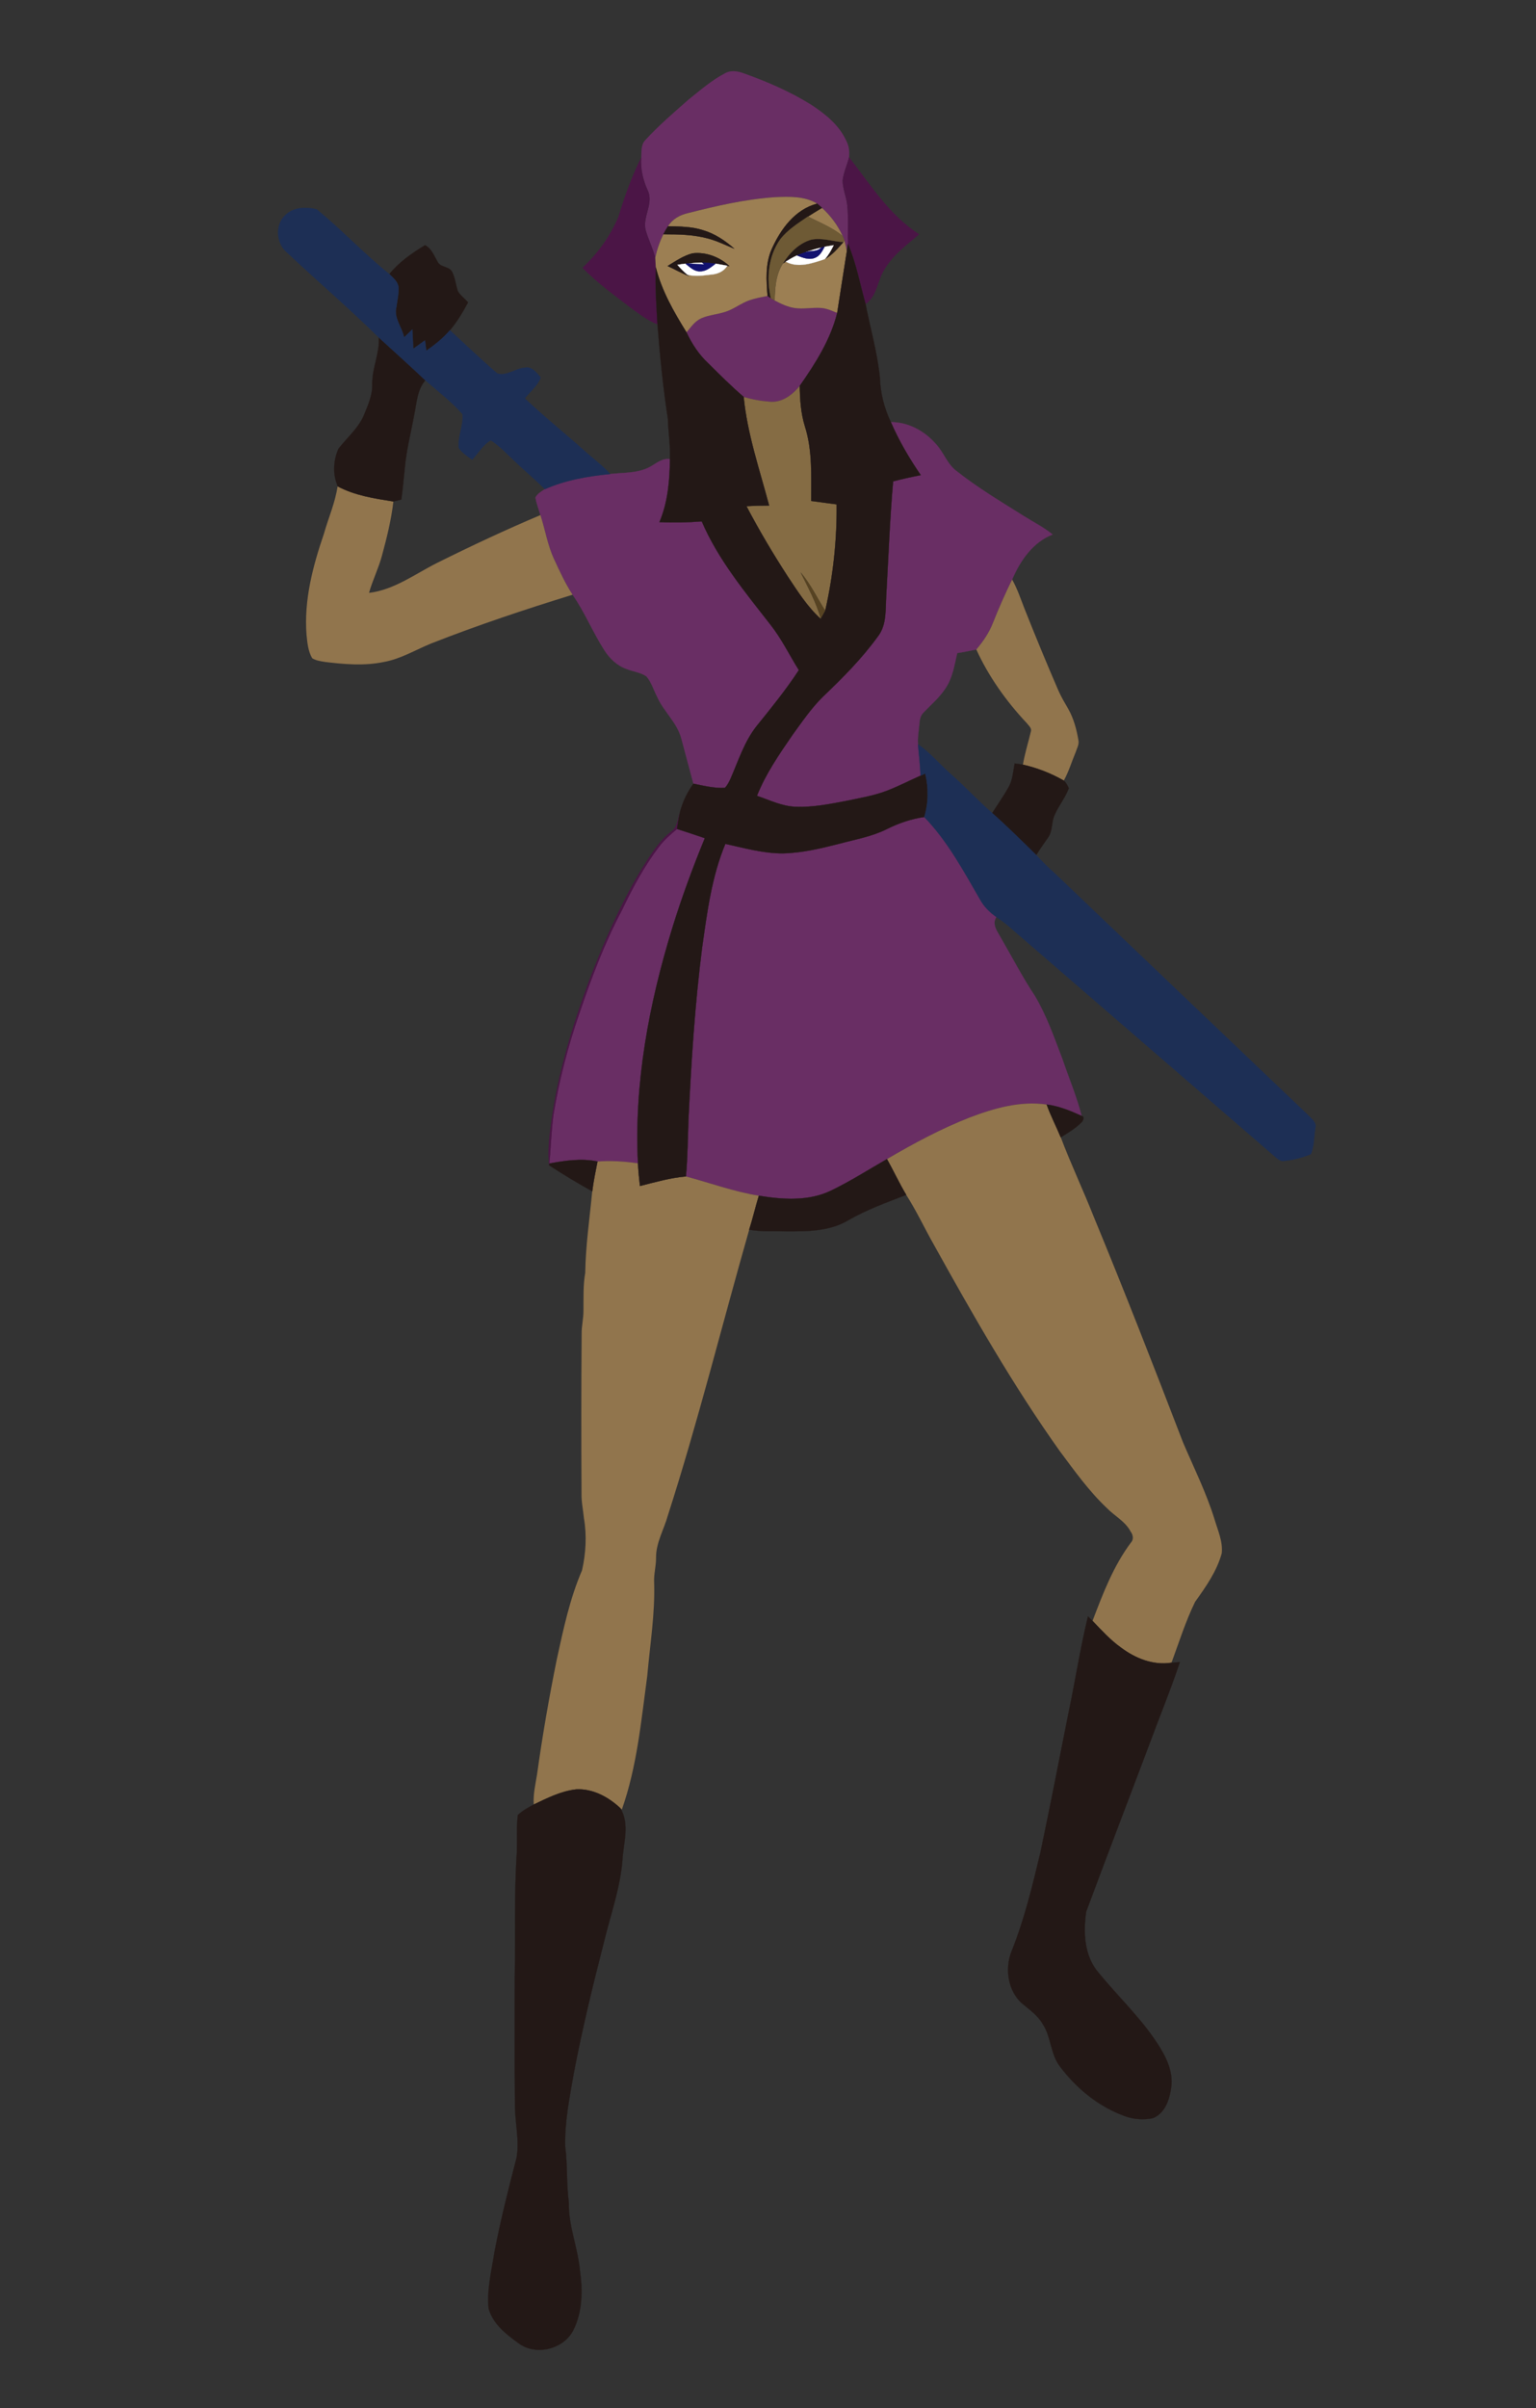 <?xml version="1.0" encoding="utf-8"?>
<!DOCTYPE svg PUBLIC "-//W3C//DTD SVG 1.1//EN" "http://www.w3.org/Graphics/SVG/1.1/DTD/svg11.dtd">
<svg version="1.1" id="Layer_1" xmlns="http://www.w3.org/2000/svg" xmlns:xlink="http://www.w3.org/1999/xlink" x="0px" y="0px"
	 viewBox="0 0 741 1161" enable-background="new 0 0 741 1161" xml:space="preserve">
<rect x="0" y="0" width="741" height="1161" fill="#333333" stroke="none"/>
<g>
	<path fill="#692E64" d="M349.65,35.38c2.65-1.59,5.95-1.17,8.74-0.18c11.4,4.05,22.62,8.84,32.91,15.27
		c6.84,4.47,13.58,9.86,17.01,17.5c1.29,2.38,1.56,5.14,1.3,7.8c-0.92,3.81-2.7,7.41-3.12,11.34c0.05,4.07,1.86,7.87,2.25,11.91
		c0.65,6.15,0.14,12.36,0.33,18.54c-0.17,1.2-0.35,2.4-0.53,3.6c-0.3-1.71-0.67-3.4-1.13-5.06c-0.22-0.58-0.67-1.73-0.9-2.31
		c-2.35-5.16-5.79-9.77-9.97-13.58c-0.76-0.69-1.52-1.37-2.3-2.02c-6.07-3.68-13.47-3.43-20.3-3.13
		c-14.26,0.97-28.26,4.19-42.08,7.7c-3.86,0.87-7.51,2.9-9.61,6.35c-0.8,1.24-1.54,2.52-2.22,3.83c-1.79,3.6-3.08,7.42-3.92,11.34
		c-1.08-4.41-3.17-8.47-4.46-12.8c-2.12-6.68,4.04-13.32,0.74-19.89c-2.24-4.95-3.45-10.31-3.03-15.77c0.14-2.86-0.2-6.15,2.03-8.35
		c6.4-7.01,13.65-13.17,20.76-19.45C337.77,43.53,343.25,38.74,349.65,35.38z"/>
	<path fill="#692E64" stroke="#692E64" stroke-width="0.094" d="M370.3,142.7c0.52,0.36,1.05,0.71,1.59,1.06
		c0.45,0.28,1.35,0.82,1.81,1.1c3.04,1.63,6.24,3.14,9.69,3.66c4.15,0.61,8.32-0.3,12.48-0.05c2.83,0.14,5.43,1.36,8.01,2.44
		c-3.21,12.88-10.5,24.34-18.04,35.11c-3.46,4.28-8.54,8.18-14.34,7.66c-4.32-0.31-8.61-1.06-12.74-2.33
		c-5.95-5.06-11.45-10.62-17.01-16.1c-4.53-4.21-7.94-9.42-10.56-14.99c2.09-2.52,4.06-5.42,7.15-6.81
		c3.8-1.67,8.04-1.86,11.95-3.22c3.97-1.35,7.3-4.08,11.27-5.46C364.39,143.78,367.36,143.27,370.3,142.7z"/>
	<path fill="#692E64" stroke="#692E64" stroke-width="0.094" d="M429.78,203.55c8.44-0.11,16.55,4.43,21.93,10.78
		c3.54,3.88,5.19,9.23,9.42,12.53c10.32,8.22,21.7,14.98,32.85,21.99c4.63,2.92,9.58,5.38,13.83,8.87
		c-9.57,3.68-15.62,12.63-19.54,21.68c-3.3,6.77-6.38,13.66-9.15,20.67c-1.85,4.84-4.77,9.16-8.13,13.08
		c-3.07,0.6-6.12,1.27-9.2,1.72c-1.36,5.82-2.23,12.01-5.71,17.04c-2.89,4.41-6.94,7.84-10.55,11.62c-1.49,1.4-1.87,3.48-2.01,5.43
		c-0.26,3.29-0.93,6.58-0.66,9.9c0.47,5.03,1.02,10.06,1.26,15.11c-5.33,2.37-10.52,5.06-15.96,7.17
		c-6.42,2.5-13.25,3.62-19.96,5.03c-8,1.52-16.09,3.14-24.27,2.83c-6.61-0.21-12.62-3.21-18.76-5.31
		c4.21-10.61,10.75-20.04,17.17-29.39c4.61-6.31,9.02-12.85,14.61-18.35c9.58-9.12,18.97-18.58,26.73-29.33
		c4.27-5.72,3.39-13.17,3.89-19.87c1.03-18.23,1.69-36.48,3.29-54.67c4.41-1.15,8.86-2.13,13.32-3.01
		C438.65,221,433.69,212.53,429.78,203.55z"/>
	<path fill="#692E64" stroke="#692E64" stroke-width="0.094" d="M314.69,224.44c2.62-1.58,5.26-3.62,8.53-3.03
		c-0.12,10.3-1.02,20.75-5.08,30.34c6.8,0.3,13.62,0.17,20.41-0.37c7.95,18.51,20.94,34.12,33.2,49.88
		c5.35,6.75,9.07,14.57,13.65,21.83c-6.17,9.42-13.27,18.19-20.35,26.94c-5.93,7.49-8.82,16.73-12.59,25.37
		c-0.73,1.58-1.52,3.18-2.73,4.45c-5.14,0.3-10.2-0.98-15.2-1.99c-1.99-7.23-3.85-14.49-5.82-21.72c-2-7.74-8.51-13.02-11.68-20.18
		c-1.7-3.27-2.72-6.97-5.14-9.82c-2.8-1.97-6.39-2.28-9.52-3.56c-4.62-1.55-8.28-5.11-10.86-9.15c-5.52-8.65-9.4-18.25-15.28-26.69
		c-3.51-5.39-6.21-11.25-8.9-17.08c-3.18-6.78-4.3-14.24-6.61-21.32c-0.84-2.82-1.94-5.57-2.4-8.48c0.96-1.83,2.84-2.91,4.52-4
		c9.92-4.41,20.78-6.27,31.53-7.33C301.21,227.8,308.67,228.31,314.69,224.44z"/>
	<path fill="#692E64" stroke="#692E64" stroke-width="0.094" d="M427.73,399.78c5.72-2.85,11.81-4.98,18.16-5.87
		c11.32,11.69,19.04,26.15,27.12,40.11c1.87,3.26,4.56,5.96,7.65,8.08c-2.46,3.88,0.89,7.48,2.63,10.87
		c5.25,9.05,10.06,18.35,15.86,27.06c5.77,9.62,9.43,20.3,13.43,30.73c3.07,9.08,6.86,17.95,9.22,27.27
		c-5.39-2.44-10.94-4.74-16.85-5.49c-12.68-1.87-25.36,1.78-37.12,6.24c-13.9,5.44-27.09,12.52-39.94,20.06
		c-8.93,5.14-17.64,10.69-26.93,15.18c-10.83,5.26-23.33,4.38-34.87,2.49c-12.02-1.95-23.47-6.15-35.18-9.3
		c0.82-9.07,0.88-18.18,1.21-27.27c1.34-27.76,3.08-55.54,6.61-83.13c2.39-16.88,4.58-34.1,11.2-49.95
		c9.16,2.01,18.33,4.63,27.78,4.59c9.2-0.21,18.21-2.37,27.08-4.63C412.51,404.74,420.51,403.38,427.73,399.78z"/>
	<path fill="#692E64" stroke="#692E64" stroke-width="0.094" d="M318.05,408.05c2.45-3.18,5.5-5.81,8.56-8.37
		c4.49,1.44,8.97,2.9,13.42,4.44c-5.84,14.19-11.14,28.6-15.67,43.26c-11.29,36.67-18.5,75.02-16.58,113.51
		c-6.47-0.93-13.02-1.39-19.54-0.88c-7.74-1.61-15.6-0.44-23.26,0.98c0.82-7.95,0.95-15.95,2.06-23.86
		c2.76-16.51,6.97-32.76,12.46-48.57c5.73-16.94,12.08-33.75,20.46-49.59C305.11,428.18,310.78,417.58,318.05,408.05z"/>
	<path fill="#4B1546" d="M298.27,104.68c2.98-9.87,6.49-19.62,11.09-28.86c-0.42,5.46,0.79,10.82,3.03,15.77
		c3.3,6.57-2.86,13.21-0.74,19.89c1.29,4.33,3.38,8.39,4.46,12.8c0.08,1.55,0.16,3.1,0.26,4.65c-0.35,9.17,0.29,18.33,0.82,27.49
		c-4.69-1.81-8.66-4.95-12.71-7.84c-8.07-6.18-16.39-12.17-23.51-19.47C288.34,122.27,294.3,113.91,298.27,104.68z"/>
	<path fill="#4B1546" d="M409.61,75.77c10.27,13.22,19.45,27.97,33.84,37.2c-6,5.09-12.56,9.87-16.64,16.77
		c-3.6,5.37-3.51,12.99-9.24,16.89c-2.71-9.72-4.55-19.74-8.5-29.07c-0.19-6.18,0.32-12.39-0.33-18.54
		c-0.39-4.04-2.2-7.84-2.25-11.91C406.91,83.18,408.69,79.58,409.61,75.77z"/>
	<path fill="#4B1546" stroke="#4B1546" stroke-width="0.094" d="M323.82,400.95c2.95-2,3.1-5.83,4.1-8.93
		c-0.53,2.53-0.91,5.1-1.31,7.66c-3.06,2.56-6.11,5.19-8.56,8.37c-7.27,9.53-12.94,20.13-18.09,30.92
		c-8.38,15.84-14.73,32.65-20.46,49.59c-5.49,15.81-9.7,32.06-12.46,48.57c-1.11,7.91-1.24,15.91-2.06,23.86l-0.04,0.89
		c-0.82-7.08,0.09-14.19,1.07-21.2c3.11-23.01,9.92-45.34,17.91-67.08c7.01-18.49,14.98-36.69,25.08-53.72
		C313.32,413.14,317.4,405.95,323.82,400.95z"/>
	<path fill="#9C7F53" d="M331.86,102.76c13.82-3.51,27.82-6.73,42.08-7.7c6.83-0.3,14.23-0.55,20.3,3.13
		c-10.75,2.79-17.71,12.41-21.99,22.06c-3.09,7.06-2.52,14.96-1.95,22.45c-2.94,0.57-5.91,1.08-8.74,2.07
		c-3.97,1.38-7.3,4.11-11.27,5.46c-3.91,1.36-8.15,1.55-11.95,3.22c-3.09,1.39-5.06,4.29-7.15,6.81
		c-6.11-9.83-11.95-20.01-14.82-31.33c-0.1-1.55-0.18-3.1-0.26-4.65c0.84-3.92,2.13-7.74,3.92-11.34c7.31,0,14.74,0.14,21.84,2.12
		c4.28,1.16,8.26,3.15,12.35,4.84c-4.41-3.89-9.42-7.24-15.11-8.91c-5.43-1.77-11.21-1.74-16.86-1.88
		C324.35,105.66,328,103.63,331.86,102.76 M322.09,128.25c3.4,1.57,6.66,3.47,10.19,4.78l-0.65-0.57c3.73,0.94,7.6,0.38,11.36-0.06
		c3.1-0.22,6.2-1.47,7.84-4.26l1.06,0.18c-4.73-4.39-11.37-6.95-17.84-6.15C329.67,123.3,325.91,125.95,322.09,128.25z"/>
	<path fill="#9B7E52" d="M389.74,104.42c2.24-1.45,4.52-2.82,6.8-4.21c4.18,3.81,7.62,8.42,9.97,13.58
		C401.5,109.71,395.46,107.3,389.74,104.42z"/>
	<path fill="#9C7F53" d="M407.41,116.1c0.46,1.66,0.83,3.35,1.13,5.06c-1.55,9.92-3.14,19.83-4.66,29.75
		c-2.58-1.08-5.18-2.3-8.01-2.44c-4.16-0.25-8.33,0.66-12.48,0.05c-3.45-0.52-6.65-2.03-9.69-3.66c0.16-6.09,0.53-12.57,3.98-17.82
		c0.35-0.23,1.04-0.67,1.38-0.89c5.99,3.23,12.94,0.78,18.89-1.25c3.6-1.95,6.2-5.2,8.91-8.18L407.41,116.1z"/>
	<path fill="#856C44" d="M371.5,193.68c5.8,0.52,10.88-3.38,14.34-7.66c0.07,6.59,0.52,13.25,2.49,19.59
		c3.69,11.6,3,23.92,3.03,35.93c4.08,0.57,8.18,1.08,12.27,1.63c0.16,17.22-1.69,34.48-5.51,51.27c-3.98-6.16-7.06-12.93-11.91-18.5
		c3.63,7.36,7.59,14.63,9.83,22.57c-6.5-5.85-11.2-13.31-16-20.54c-7.14-11.01-13.85-22.31-19.95-33.93
		c3.64-0.22,7.29-0.32,10.94-0.31c-4.59-17.32-10.53-34.46-12.27-52.38C362.89,192.62,367.18,193.37,371.5,193.68z"/>
	<path fill="#91754D" d="M162.86,234.46c8.34,4.45,17.72,5.85,26.92,7.32c-1.01,8.86-3.19,17.54-5.52,26.14
		c-1.64,6.13-4.53,11.83-6.24,17.93c12.12-1.45,22.1-9.04,32.71-14.38c16.44-8.18,33.08-15.99,49.99-23.13
		c2.31,7.08,3.43,14.54,6.61,21.32c2.69,5.83,5.39,11.69,8.9,17.08c-22.93,7.07-45.72,14.66-68.06,23.44
		c-7.64,3.08-14.82,7.54-23.04,8.99c-9.29,1.95-18.85,1.13-28.19,0c-2.16-0.35-4.43-0.64-6.33-1.81c-1.99-3.4-2.34-7.45-2.73-11.29
		c-1.3-16.67,3.03-33.1,8.39-48.73C158.42,249.7,161.72,242.35,162.86,234.46z"/>
	<path fill="#91754D" d="M488.27,279.4c2.46,4.37,4.06,9.14,5.87,13.81c5.27,13.26,10.7,26.47,16.38,39.56
		c1.35,3.14,3.12,6.07,4.83,9.03c2.68,4.73,4.07,10.06,4.95,15.4c0.26,1.91-0.8,3.67-1.36,5.44c-1.93,4.57-3.33,9.38-5.75,13.73
		c-6.14-3.51-12.82-6.12-19.71-7.68c0.9-5.41,2.56-10.64,3.83-15.96c0.55-1.7-1.09-2.86-1.96-4.06
		c-9.86-10.51-18.37-22.38-24.36-35.52c3.36-3.92,6.28-8.24,8.13-13.08C481.89,293.06,484.97,286.17,488.27,279.4z"/>
	<path fill="#91754D" d="M467.83,538.78c11.76-4.46,24.44-8.11,37.12-6.24c1.91,5.42,4.61,10.51,6.79,15.82
		c4.89,12.93,10.83,25.44,15.91,38.3c14.92,36.07,29.09,72.44,43.1,108.87c5.24,12.22,11.19,24.18,15.15,36.92
		c1.57,5.35,4.1,10.74,3.5,16.45c-2.39,8.7-7.69,16.18-12.87,23.43c-4.6,9.43-7.75,19.51-11.38,29.34
		c-8.84,1.41-17.52-2.12-24.47-7.36c-5.1-3.64-9.3-8.31-13.62-12.8c4.98-13.1,10.06-26.46,18.54-37.79c1.44-1.5,1-3.78-0.16-5.29
		c-2.59-4.94-7.75-7.5-11.51-11.37c-8.65-8.18-15.57-17.93-22.67-27.42c-22.54-31.66-41.83-65.47-60.68-99.41
		c-4.55-8-8.42-16.37-13.39-24.12c-3.37-5.61-6.11-11.57-9.3-17.27C440.74,551.3,453.93,544.22,467.83,538.78z"/>
	<path fill="#91754D" d="M288.24,560.01c6.52-0.51,13.07-0.05,19.54,0.88c0.18,3.65,0.54,7.29,0.95,10.92
		c7.32-1.85,14.63-3.97,22.18-4.6c11.71,3.15,23.16,7.35,35.18,9.3c-1.66,5.42-2.93,10.95-4.65,16.35
		c-13.14,45.96-24.64,92.42-39.29,137.94c-1.87,6.73-5.72,13.04-5.66,20.2c0.07,4.01-1.15,7.93-0.92,11.96
		c0.48,15.08-1.99,29.98-3.31,44.96c-2.93,21.68-4.93,43.78-12.27,64.54l-0.7-0.63c-5.71-5.36-13.25-9.5-21.27-9.09
		c-7.31,0.79-13.98,4.19-20.52,7.3c-0.36-4.91,0.82-9.72,1.59-14.53c2.58-18.6,5.8-37.11,9.53-55.51
		c3.18-14.51,6.25-29.17,12.16-42.86c1.87-8.21,2.36-16.88,0.91-25.21c-0.38-3.98-1.25-7.92-1.15-11.93
		c-0.14-25.67-0.14-51.34,0.06-77.01c-0.05-3.68,0.9-7.28,0.87-10.96c0.08-6.12-0.22-12.28,0.86-18.33
		c0.19-13.18,2.13-26.22,3.38-39.32C286.29,569.55,287.32,564.79,288.24,560.01z"/>
	<path fill="#231816" stroke="#231816" stroke-width="0.094" d="M372.25,120.25c4.28-9.65,11.24-19.27,21.99-22.06
		c0.78,0.65,1.54,1.33,2.3,2.02c-2.28,1.39-4.56,2.76-6.8,4.21c-4.73,3.27-9.78,6.38-13.34,11c-5.75,8.15-6.74,18.8-4.51,28.34
		c-0.54-0.35-1.07-0.7-1.59-1.06C369.73,135.21,369.16,127.31,372.25,120.25z"/>
	<path fill="#231816" stroke="#231816" stroke-width="0.094" d="M322.25,109.11c5.65,0.14,11.43,0.11,16.86,1.88
		c5.69,1.67,10.7,5.02,15.11,8.91c-4.09-1.69-8.07-3.68-12.35-4.84c-7.1-1.98-14.53-2.12-21.84-2.12
		C320.71,111.63,321.45,110.35,322.25,109.11z"/>
	<path fill="#231816" stroke="#231816" stroke-width="0.094" d="M391.45,115.51c5.15-1.02,10.28,0.87,15.41,1.21
		c-2.71,2.98-5.31,6.23-8.91,8.18c1.79-1.96,3.05-4.31,4.23-6.67c-1.09,0.18-3.28,0.55-4.37,0.74c-0.42,0.11-1.26,0.32-1.68,0.42
		c-2.47,0.55-4.88,1.33-7.27,2.12c-1.49,0.47-2.95,1.03-4.38,1.65c-1.89,0.85-3.66,1.91-5.42,2.99c-0.34,0.22-1.03,0.66-1.38,0.89
		C380.85,121.88,385.48,117.18,391.45,115.51z"/>
	<path fill="#574322" d="M395.979,298.295c-2.25-7.856-6.172-15.062-9.769-22.355c4.85,5.57,7.93,12.34,11.91,18.5"/>
	<path fill="#231816" stroke="#231816" stroke-width="0.094" d="M398.12,294.44c3.82-16.79,5.67-34.05,5.51-51.27
		c-4.09-0.55-8.19-1.06-12.27-1.63c-0.03-12.01,0.66-24.33-3.03-35.93c-1.97-6.34-2.42-13-2.49-19.59
		c7.54-10.77,14.83-22.23,18.04-35.11c1.52-9.92,3.11-19.83,4.66-29.75c0.18-1.2,0.36-2.4,0.53-3.6c3.95,9.33,5.79,19.35,8.5,29.07
		c2.31,11.78,5.7,23.38,6.9,35.36c0.23,7.46,2.09,14.83,5.31,21.56c3.91,8.98,8.87,17.45,14.4,25.52
		c-4.46,0.88-8.91,1.86-13.32,3.01c-1.6,18.19-2.26,36.44-3.29,54.67c-0.5,6.7,0.38,14.15-3.89,19.87
		c-7.76,10.75-17.15,20.21-26.73,29.33c-5.59,5.5-10,12.04-14.61,18.35c-6.42,9.35-12.96,18.78-17.17,29.39
		c6.14,2.1,12.15,5.1,18.76,5.31c8.18,0.31,16.27-1.31,24.27-2.83c6.71-1.41,13.54-2.53,19.96-5.03c5.44-2.11,10.63-4.8,15.96-7.17
		c0.56-0.26,1.68-0.76,2.24-1.02c1.64,6.91,1.6,14.15-0.47,20.96c-6.35,0.89-12.44,3.02-18.16,5.87c-7.22,3.6-15.22,4.96-22.94,7.04
		c-8.87,2.26-17.88,4.42-27.08,4.63c-9.45,0.04-18.62-2.58-27.78-4.59c-6.62,15.85-8.81,33.07-11.2,49.95
		c-3.53,27.59-5.27,55.37-6.61,83.13c-0.33,9.09-0.39,18.2-1.21,27.27c-7.55,0.63-14.86,2.75-22.18,4.6
		c-0.41-3.63-0.77-7.27-0.95-10.92c-1.92-38.49,5.29-76.84,16.58-113.51c4.53-14.66,9.83-29.07,15.67-43.26
		c-4.45-1.54-8.93-3-13.42-4.44c0.4-2.56,0.78-5.13,1.31-7.66l0.21-0.82c1.3-4.8,3.46-9.33,6.4-13.34c5,1.01,10.06,2.29,15.2,1.99
		c1.21-1.27,2-2.87,2.73-4.45c3.77-8.64,6.66-17.88,12.59-25.37c7.08-8.75,14.18-17.52,20.35-26.94
		c-4.58-7.26-8.3-15.08-13.65-21.83c-12.26-15.76-25.25-31.37-33.2-49.88c-6.79,0.54-13.61,0.67-20.41,0.37
		c4.06-9.59,4.96-20.04,5.08-30.34c0.26-6.48-0.82-12.92-1-19.39c-2.35-15.12-3.85-30.35-5.03-45.6
		c-0.53-9.16-1.17-18.32-0.82-27.49c2.87,11.32,8.71,21.5,14.82,31.33c2.62,5.57,6.03,10.78,10.56,14.99
		c5.56,5.48,11.06,11.04,17.01,16.1c1.74,17.92,7.68,35.06,12.27,52.38c-3.65-0.01-7.3,0.09-10.94,0.31
		c6.1,11.62,12.81,22.92,19.95,33.93c4.8,7.23,9.5,14.69,16,20.54c-0.02-0.072-0.041-0.143-0.061-0.215"/>
	<path fill="#231816" stroke="#231816" stroke-width="0.094" d="M187.83,132.16c4.69-5.8,10.91-10.12,17.22-13.94
		c3.14,1.59,4.33,5.08,6.02,7.92c1.31,2.89,5.61,2.16,7.03,4.93c1.51,2.93,1.73,6.29,2.81,9.37c1.25,2.09,3.3,3.54,4.91,5.34
		c-2.55,4.72-5.31,9.38-8.79,13.48c-3.29,3.83-7.24,7-11.39,9.84c-0.21-1.67-0.41-3.33-0.62-5c-1.87,1.35-3.74,2.69-5.62,4.04
		c-0.15-3.11-0.3-6.22-0.48-9.32c-1.34,1.28-2.66,2.57-3.98,3.87c-0.95-4.94-5.06-9.29-3.74-14.54c0.43-3.34,1.32-6.67,1-10.06
		C191.7,135.58,189.56,133.87,187.83,132.16z"/>
	<path fill="#231816" stroke="#231816" stroke-width="0.094" d="M322.09,128.25c3.82-2.3,7.58-4.95,11.96-6.08
		c6.47-0.8,13.11,1.76,17.84,6.15l-1.06-0.18c-1.88-0.33-3.74-0.73-5.61-1.02c-2.16-0.28-4.32-0.46-6.49-0.49
		c-2.12,0.02-4.24,0.16-6.35,0.38c-0.42,0.03-1.24,0.09-1.66,0.12c-1.31,0.16-2.62,0.34-3.91,0.56c1.5,1.68,3.07,3.32,4.82,4.77
		l0.65,0.57C328.75,131.72,325.49,129.82,322.09,128.25z"/>
	<path fill="#231816" stroke="#231816" stroke-width="0.094" d="M182.76,162.74c7.48,6.88,15.07,13.63,22.44,20.63
		c-3.95,4.52-4.14,10.69-5.31,16.27c-1.6,8.77-3.87,17.45-4.64,26.37c-0.59,4.94-0.9,9.92-1.66,14.85
		c-1.27,0.32-2.54,0.62-3.81,0.92c-9.2-1.47-18.58-2.87-26.92-7.32c-0.1-0.34-0.31-1.01-0.41-1.34c-2-5.32-1.46-11.62,0.84-16.76
		c4.04-5.24,9.35-9.65,12.12-15.82c2.02-4.96,4.38-10.03,4.17-15.51C179.47,177.42,183.21,170.39,182.76,162.74z"/>
	<path fill="#231816" stroke="#231816" stroke-width="0.094" d="M489.5,368.09c1.32,0.18,2.65,0.35,3.98,0.6
		c6.89,1.56,13.57,4.17,19.71,7.68c1.14,0.94,1.79,2.34,2.42,3.65c-1.73,4.8-5.16,8.75-7.08,13.46c-1.3,3.31-0.76,7.19-2.84,10.2
		c-1.92,2.87-4.02,5.61-5.79,8.58c-6.97-6.86-13.92-13.74-21.23-20.24c2.62-4.14,5.45-8.14,7.86-12.41
		C488.53,376.1,488.76,371.97,489.5,368.09z"/>
	<path fill="#231816" stroke="#231816" stroke-width="0.094" d="M504.95,532.54c5.91,0.75,11.46,3.05,16.85,5.49
		c1.68,0.34,0.62,2.66-0.3,3.33c-2.87,2.83-6.36,4.89-9.76,7C509.56,543.05,506.86,537.96,504.95,532.54z"/>
	<path fill="#231816" stroke="#231816" stroke-width="0.094" d="M264.98,560.99c7.66-1.42,15.52-2.59,23.26-0.98
		c-0.92,4.78-1.95,9.54-2.53,14.37c-7.07-3.92-13.99-8.11-20.77-12.5L264.98,560.99z"/>
	<path fill="#231816" stroke="#231816" stroke-width="0.094" d="M400.96,574.02c9.29-4.49,18-10.04,26.93-15.18
		c3.19,5.7,5.93,11.66,9.3,17.27c-9.51,3.67-19.16,7.12-28.01,12.26c-9.05,5.37-19.91,5.36-30.1,5.31
		c-5.88-0.17-11.83,0.29-17.64-0.82c1.72-5.4,2.99-10.93,4.65-16.35C377.63,578.4,390.13,579.28,400.96,574.02z"/>
	<path fill="#231816" stroke="#231816" stroke-width="0.094" d="M524.86,779.33c0.55,0.55,1.65,1.64,2.2,2.18
		c4.32,4.49,8.52,9.16,13.62,12.8c6.95,5.24,15.63,8.77,24.47,7.36c1.34-0.12,2.69-0.22,4.05-0.31
		c-4.49,13.45-9.91,26.57-14.82,39.88c-10.09,26.82-20.4,53.58-30.38,80.45c-1.43,9.94-0.99,21.39,5.93,29.38
		c8.67,10.64,18.7,20.16,26.59,31.46c4.58,6.59,9.14,14.11,8.67,22.45c-0.66,6.23-2.66,13.82-9.14,16.32
		c-4.39,0.83-9.05,0.58-13.26-0.97c-12.58-4.48-23.35-13.25-31.34-23.84c-4.72-6.01-4.28-14.28-8.41-20.6
		c-2.38-4.17-6.39-6.94-10-9.94c-6.79-6.06-8.3-16.57-5.17-24.84c6.27-15.51,10.19-31.83,14.07-48.06
		c4.66-22.13,8.97-44.33,13.39-66.51C518.65,810.83,521.07,794.93,524.86,779.33z"/>
	<path fill="#231816" stroke="#231816" stroke-width="0.094" d="M257.5,870.04c6.54-3.11,13.21-6.51,20.52-7.3
		c8.02-0.41,15.56,3.73,21.27,9.09c4.63,7.71,1.43,16.87,0.97,25.2c-1.09,13.45-5.74,26.18-8.87,39.22
		c-5.39,20.99-10.53,42.05-14.58,63.35c-2.02,11.69-4.47,23.48-4.14,35.4c1.18,8.96,0.54,18.02,1.76,26.98
		c-0.28,11.09,4.27,21.45,5.3,32.37c1.41,9.75,1.35,20.27-3.2,29.24c-4.87,9.37-18.64,12.5-26.87,5.8
		c-5.82-4.17-12-9.19-13.94-16.4c-0.91-9.18,1.44-18.27,2.84-27.28c2.91-15.25,6.72-30.31,10.64-45.33
		c1.52-8.62-0.88-17.3-0.78-25.96c-0.19-20.47-0.06-40.95-0.08-61.42c0.36-20.01-0.35-40.07,1.01-60.04
		c0.19-5.94-0.23-11.93,0.46-17.84C252.03,872.97,254.8,871.5,257.5,870.04z"/>
	<path fill="#1D2F55" stroke="#1D2F55" stroke-width="0.094" d="M137.68,103.69c3.88-3.89,10.19-4.04,15.13-2.74
		c12.08,9.92,22.83,21.4,35.02,31.21c1.73,1.71,3.87,3.42,4.37,5.93c0.32,3.39-0.57,6.72-1,10.06c-1.32,5.25,2.79,9.6,3.74,14.54
		c1.32-1.3,2.64-2.59,3.98-3.87c0.18,3.1,0.33,6.21,0.48,9.32c1.88-1.35,3.75-2.69,5.62-4.04c0.21,1.67,0.41,3.33,0.62,5
		c4.15-2.84,8.1-6.01,11.39-9.84c7.62,6.91,15.02,14.09,22.83,20.76c4.54,1.51,8.88-2.5,13.46-2.76c3.34-0.65,5.62,2.5,7.51,4.72
		c-1.35,4.02-5.11,6.77-7.64,10.12c9.02,8.56,18.74,16.35,28.03,24.6c4.35,3.98,9.18,7.45,13.15,11.83
		c-10.75,1.06-21.61,2.92-31.53,7.33c-4.76-4.82-10.01-9.11-14.87-13.82c-3.6-3.38-7-7.07-11.17-9.76
		c-3.86,2.14-6.07,6.23-9.01,9.39c-2.27-1.71-4.82-3.24-6.42-5.65c-0.67-5.55,2.3-10.86,1.76-16.33
		c-5.34-6.05-11.84-11.03-17.93-16.32c-7.37-7-14.96-13.75-22.44-20.63c-14.37-14.15-29.73-27.26-44.41-41.09
		C133.2,117.32,132.6,108.29,137.68,103.69z"/>
	<path fill="#1D2F55" stroke="#1D2F55" stroke-width="0.094" d="M442.86,358.86c5.91,4.06,10.49,9.67,15.85,14.38
		c6.87,6.03,13.05,12.8,19.96,18.78c7.31,6.5,14.26,13.38,21.23,20.24c2.87,3.05,5.78,6.06,8.95,8.81
		c40.73,38.96,81.56,77.81,122.34,116.71c1.59,1.72,4.12,3.45,3.36,6.16c-0.72,4.14-0.51,8.58-2.14,12.49
		c-4.08,1.76-8.5,2.84-12.91,3.3c-1.44,0.28-2.64-0.6-3.69-1.43c-43.25-37.46-86.59-74.82-129.84-112.27
		c-1.69-1.43-3.52-2.66-5.31-3.93c-3.09-2.12-5.78-4.82-7.65-8.08c-8.08-13.96-15.8-28.42-27.12-40.11
		c2.07-6.81,2.11-14.05,0.47-20.96c-0.56,0.26-1.68,0.76-2.24,1.02C443.88,368.92,443.33,363.89,442.86,358.86z"/>
	<path fill="#6E5A35" stroke="#6E5A35" stroke-width="0.094" d="M376.4,115.42c3.56-4.62,8.61-7.73,13.34-11
		c5.72,2.88,11.76,5.29,16.77,9.37c0.23,0.58,0.68,1.73,0.9,2.31l-0.55,0.62c-5.13-0.34-10.26-2.23-15.41-1.21
		c-5.97,1.67-10.6,6.37-13.77,11.53c-3.45,5.25-3.82,11.73-3.98,17.82c-0.46-0.28-1.36-0.82-1.81-1.1
		C369.66,134.22,370.65,123.57,376.4,115.42z"/>
	<path fill="#FFFFFF" stroke="#FFFFFF" stroke-width="0.094" d="M388.86,121.51c2.39-0.79,4.8-1.57,7.27-2.12
		C394.36,121.44,391.25,120.82,388.86,121.51z"/>
	<path fill="#FFFFFF" stroke="#FFFFFF" stroke-width="0.094" d="M397.81,118.97c1.09-0.19,3.28-0.56,4.37-0.74
		c-1.18,2.36-2.44,4.71-4.23,6.67c-5.95,2.03-12.9,4.48-18.89,1.25c1.76-1.08,3.53-2.14,5.42-2.99c2.75,1.05,5.89,2.38,8.81,1.08
		C395.57,123.34,396.67,120.98,397.81,118.97z"/>
	<path fill="#FFFFFF" stroke="#FFFFFF" stroke-width="0.094" d="M332.38,127.01c2.11-0.22,4.23-0.36,6.35-0.38
		c0.26,0.22,0.77,0.65,1.02,0.86C337.29,127.4,334.82,127.33,332.38,127.01z"/>
	<path fill="#FFFFFF" stroke="#FFFFFF" stroke-width="0.094" d="M326.81,127.69c1.29-0.22,2.6-0.4,3.91-0.56
		c2.1,1.65,4.27,3.89,7.18,3.67c2.88-0.01,5.15-2.04,7.32-3.68c1.87,0.29,3.73,0.69,5.61,1.02c-1.64,2.79-4.74,4.04-7.84,4.26
		c-3.76,0.44-7.63,1-11.36,0.06C329.88,131.01,328.31,129.37,326.81,127.69z"/>
	<path fill="#12116F" stroke="#12116F" stroke-width="0.094" d="M396.13,119.39c0.42-0.1,1.26-0.31,1.68-0.42
		c-1.14,2.01-2.24,4.37-4.52,5.27c-2.92,1.3-6.06-0.03-8.81-1.08c1.43-0.62,2.89-1.18,4.38-1.65
		C391.25,120.82,394.36,121.44,396.13,119.39z"/>
	<path fill="#12116F" stroke="#12116F" stroke-width="0.094" d="M338.73,126.63c2.17,0.03,4.33,0.21,6.49,0.49
		c-2.17,1.64-4.44,3.67-7.32,3.68c-2.91,0.22-5.08-2.02-7.18-3.67c0.42-0.03,1.24-0.09,1.66-0.12c2.44,0.32,4.91,0.39,7.37,0.48
		C339.5,127.28,338.99,126.85,338.73,126.63z"/>
</g>
</svg>
